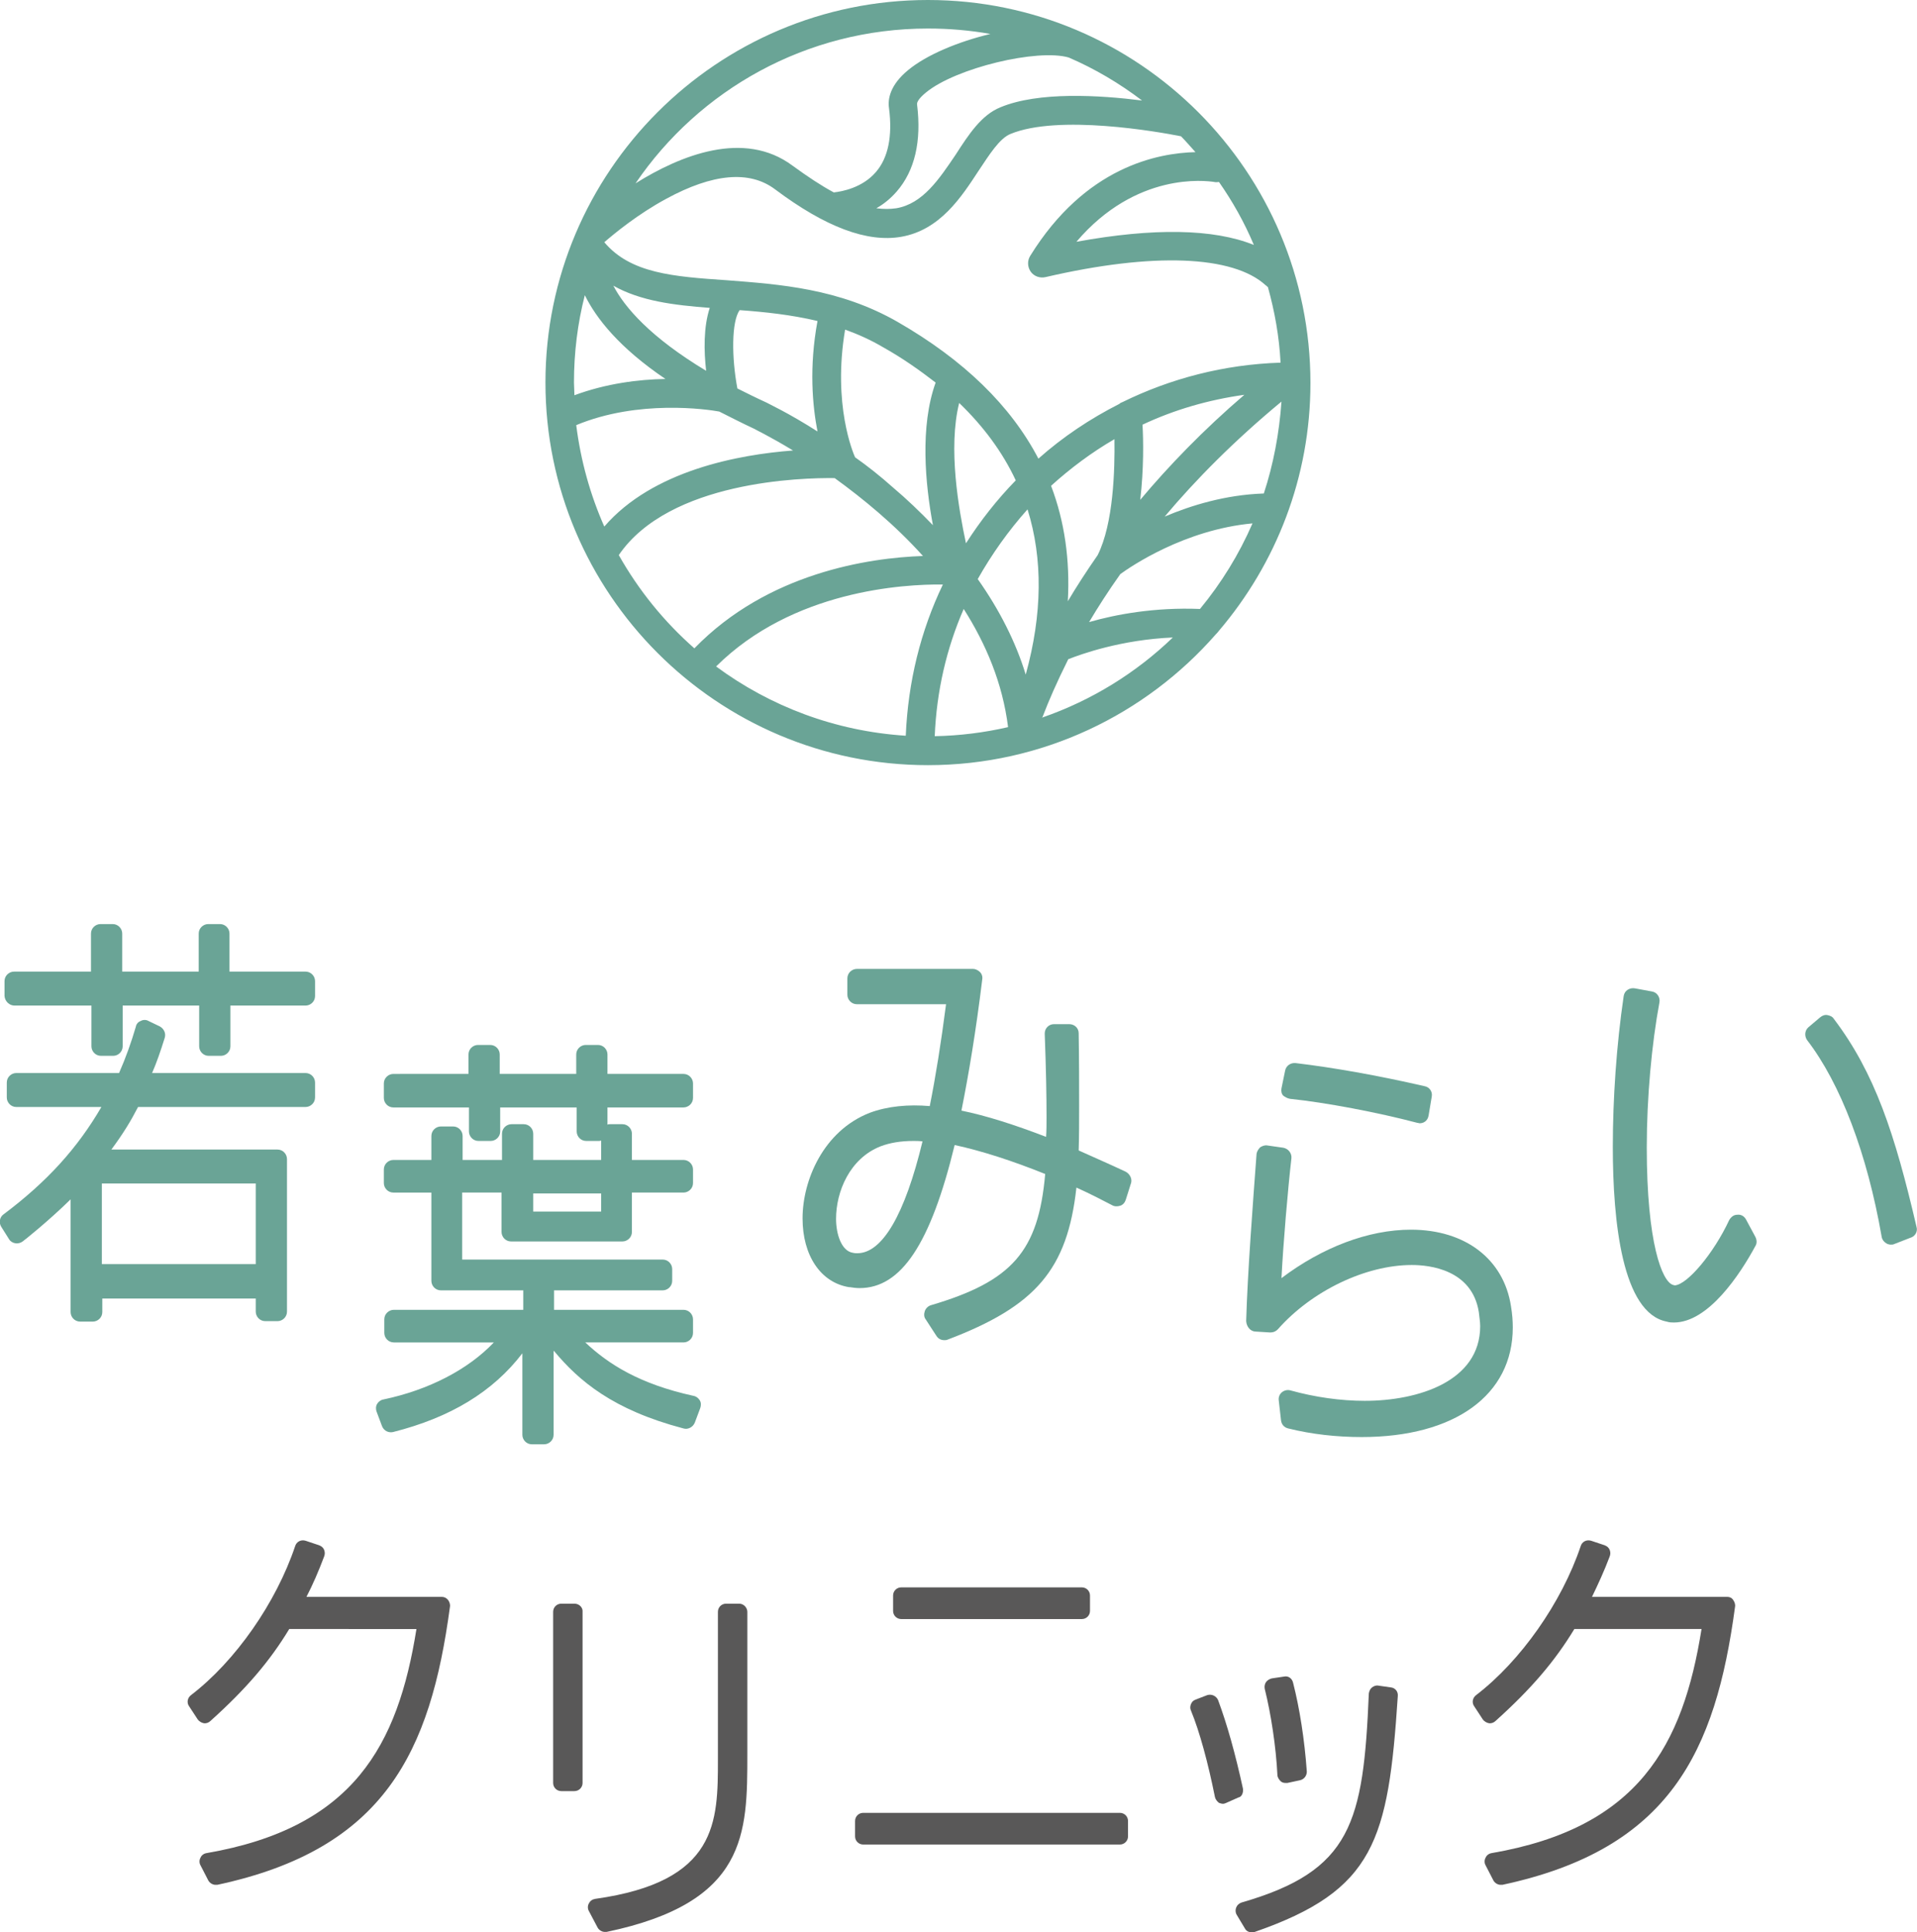 <?xml version="1.0" encoding="utf-8"?>
<!-- Generator: Adobe Illustrator 25.3.1, SVG Export Plug-In . SVG Version: 6.00 Build 0)  -->
<svg version="1.1" id="レイヤー_1" xmlns="http://www.w3.org/2000/svg" xmlns:xlink="http://www.w3.org/1999/xlink" x="0px"
	 y="0px" viewBox="0 0 423.5 426.8" style="enable-background:new 0 0 423.5 426.8;" xml:space="preserve">
<style type="text/css">
	.st0{fill:#FFFFFF;}
	.st1{fill:#6AA496;}
	.st2{fill:#595858;}
</style>
<g>
	<path class="st1" d="M56.5,289.7c0,1.1,0.9,2.1,2.1,2.1h2.7c1.1,0,2.1-0.9,2.1-2.1V256c0-1.1-0.9-2.1-2.1-2.1H24.6
		c2.6-3.5,4.3-6.3,5.9-9.4h37c1.1,0,2.1-0.9,2.1-2.1v-3.3c0-1.1-0.9-2.1-2.1-2.1H33.6c1-2.3,1.9-4.9,2.8-7.8c0.3-1-0.2-2-1.1-2.5
		l-2.5-1.2c-0.5-0.3-1.2-0.3-1.7,0c-0.6,0.2-1,0.7-1.1,1.3c-1,3.4-2.2,6.8-3.7,10.2H3.6c-1.1,0-2.1,0.9-2.1,2.1v3.3
		c0,1.1,0.9,2.1,2.1,2.1h18.8c-5.3,9.1-12,16.5-21.6,23.7c-0.9,0.6-1.1,1.9-0.5,2.8l1.7,2.7c0.3,0.5,0.8,0.8,1.4,0.9
		c0.6,0.1,1.2-0.1,1.6-0.4c0.3-0.2,5.6-4.4,10.6-9.3v24.9c0,1.1,0.9,2.1,2.1,2.1h2.8c1.1,0,2.1-0.9,2.1-2.1v-3h33.9V289.7z
		 M56.5,261.4v17.8H22.5v-17.8H56.5z"/>
	<path class="st1" d="M3.2,222.1h17v9c0,1.1,0.9,2.1,2.1,2.1h2.7c1.1,0,2.1-0.9,2.1-2.1v-9h16.9v9c0,1.1,0.9,2.1,2.1,2.1h2.7
		c1.1,0,2.1-0.9,2.1-2.1v-9h16.6c1.1,0,2.1-0.9,2.1-2.1v-3.3c0-1.1-0.9-2.1-2.1-2.1H50.7v-8.4c0-1.1-0.9-2.1-2.1-2.1H46
		c-1.1,0-2.1,0.9-2.1,2.1v8.4H27v-8.4c0-1.1-0.9-2.1-2.1-2.1h-2.7c-1.1,0-2.1,0.9-2.1,2.1v8.4h-17c-1.1,0-2.1,0.9-2.1,2.1v3.3
		C1.1,221.2,2.1,222.1,3.2,222.1z"/>
	<path class="st1" d="M122.4,298.4c5.5,6.6,13,13,28.6,17.1c1,0.3,2.1-0.3,2.5-1.3l1.2-3.2c0.2-0.6,0.2-1.2-0.1-1.7
		c-0.3-0.5-0.8-0.9-1.4-1c-11.9-2.6-18.8-7-23.9-11.8H151c1.1,0,2.1-0.9,2.1-2.1v-3c0-1.1-0.9-2.1-2.1-2.1h-28.6v-4.3h24
		c1.1,0,2.1-0.9,2.1-2.1v-2.6c0-1.1-0.9-2.1-2.1-2.1h-44.3v-14.8h8.7v8.7c0,1.1,0.9,2.1,2.1,2.1h24.6c1.1,0,2.1-0.9,2.1-2.1v-8.7
		H151c1.1,0,2.1-0.9,2.1-2.1v-3c0-1.1-0.9-2.1-2.1-2.1h-11.4v-5.8c0-1.1-0.9-2.1-2.1-2.1h-2.7c-0.2,0-0.4,0-0.6,0.1v-3.8h16.8
		c1.1,0,2.1-0.9,2.1-2.1v-3.2c0-1.1-0.9-2.1-2.1-2.1h-16.8v-4.3c0-1.1-0.9-2.1-2.1-2.1h-2.7c-1.1,0-2.1,0.9-2.1,2.1v4.3h-16.9v-4.3
		c0-1.1-0.9-2.1-2.1-2.1h-2.7c-1.1,0-2.1,0.9-2.1,2.1v4.3H86.9c-1.1,0-2.1,0.9-2.1,2.1v3.2c0,1.1,0.9,2.1,2.1,2.1h16.7v5.3
		c0,1.1,0.9,2.1,2.1,2.1h2.7c1.1,0,2.1-0.9,2.1-2.1v-5.3h16.9v5.3c0,1.1,0.9,2.1,2.1,2.1h2.7c0.2,0,0.4,0,0.6-0.1v4.3h-15v-5.8
		c0-1.1-0.9-2.1-2.1-2.1h-2.7c-1.1,0-2.1,0.9-2.1,2.1v5.8h-8.7v-5.3c0-1.1-0.9-2.1-2.1-2.1h-2.7c-1.1,0-2.1,0.9-2.1,2.1v5.3h-8.4
		c-1.1,0-2.1,0.9-2.1,2.1v3c0,1.1,0.9,2.1,2.1,2.1h8.4v19.5c0,1.1,0.9,2.1,2.1,2.1h18.2v4.3H87c-1.1,0-2.1,0.9-2.1,2.1v3
		c0,1.1,0.9,2.1,2.1,2.1h22.1c-5.7,6-14.4,10.5-24.4,12.6c-0.6,0.1-1.1,0.5-1.4,1c-0.3,0.5-0.3,1.2-0.1,1.7l1.2,3.2
		c0.4,1,1.4,1.5,2.4,1.3c12.7-3.2,22.1-8.9,28.6-17.4v18c0,1.1,0.9,2.1,2.1,2.1h2.7c1.1,0,2.1-0.9,2.1-2.1V298.4z M132.8,263.6v4
		h-15v-4H132.8z"/>
	<path class="st1" d="M248.7,258.8c-3.6-1.7-7.1-3.2-10.4-4.7c0.1-3.1,0.1-6.4,0.1-9.9c0-4.8,0-10.1-0.1-16c0-1.1-0.9-2-2.1-2h-3.3
		c-0.6,0-1.1,0.2-1.5,0.6c-0.4,0.4-0.6,0.9-0.6,1.5c0.3,8,0.4,13.7,0.4,18.4c0,1.6,0,3-0.1,4.4c-7-2.7-13.3-4.7-18.7-5.8
		c1.6-8,3.2-17.5,4.6-29c0.1-0.6-0.1-1.2-0.5-1.6c-0.4-0.4-1-0.7-1.5-0.7h-25.7c-1.1,0-2.1,0.9-2.1,2.1v3.6c0,1.1,0.9,2.1,2.1,2.1
		H209c-1.1,8.5-2.3,16-3.6,22.5c-4.7-0.4-9.3,0-13.3,1.5c-10.2,4-14.8,14.9-14.8,23.3c0,8.2,4,14.2,10.3,15.2c0,0,0.2,0,0.2,0
		c0.6,0.1,1.3,0.2,2.1,0.2c9.2,0,15.7-9.8,21-31.6c6,1.3,12.8,3.5,20,6.4c-1.5,17.1-7.3,23.7-25.3,29c-0.6,0.2-1.1,0.7-1.3,1.3
		c-0.2,0.6-0.2,1.3,0.2,1.8l2.4,3.7c0.4,0.6,1,0.9,1.7,0.9c0.2,0,0.5,0,0.7-0.1c19.5-7.4,26.5-15.5,28.5-33.6
		c3.1,1.4,5.6,2.7,7.9,3.9c0.5,0.3,1.2,0.3,1.8,0.1c0.6-0.2,1-0.7,1.2-1.3l1.2-3.8C250.1,260.3,249.6,259.3,248.7,258.8z M201.8,252
		c0.6,0,1.3,0,2,0.1c-3.9,16.2-8.9,24.7-14.4,24.7c-0.4,0-0.6,0-1-0.1c-2.5-0.4-3.7-4.1-3.7-7.5c0-6,3-13.3,9.8-16
		C196.6,252.4,199,252,201.8,252z"/>
	<path class="st1" d="M277.4,294.1l3.2,0.2c0.7,0,1.2-0.2,1.7-0.7c7.5-8.5,19.4-14.2,29.6-14.2c3.9,0,13.3,1,14.8,10.4
		c0.1,1.1,0.3,2.1,0.3,3.1c0,12.2-13.7,16.5-25.5,16.5c-5.3,0-11-0.8-16.4-2.3c-0.7-0.2-1.4,0-1.9,0.4c-0.5,0.4-0.8,1.1-0.7,1.8
		l0.5,4.4c0.1,0.9,0.7,1.6,1.6,1.8c5.2,1.3,10.8,1.9,16.2,1.9c20.6,0,33.4-9.3,33.4-24.2c0-1.4-0.1-2.9-0.4-4.7
		c-1.6-10.4-10.1-16.9-22.1-16.9c-9.4,0-19.6,3.9-28.6,10.7c0.4-7.8,1.4-19.5,2.2-26.5c0.1-1.1-0.7-2.1-1.8-2.3l-3.5-0.5
		c-0.6-0.1-1.1,0.1-1.6,0.4c-0.4,0.4-0.7,0.9-0.8,1.4c-0.8,10.8-2,26.4-2.3,37C275.4,293.1,276.3,294.1,277.4,294.1z"/>
	<path class="st1" d="M285,242.7c7.8,0.8,19.4,3,28.1,5.3c0.2,0,0.4,0.1,0.5,0.1c0.4,0,0.8-0.1,1.1-0.3c0.5-0.3,0.8-0.8,0.9-1.4
		l0.7-4.2c0.2-1.1-0.5-2.1-1.6-2.3c-10.5-2.4-20.1-4.1-28.5-5.1c-1.1-0.1-2.1,0.6-2.3,1.7l-0.8,3.9c-0.1,0.6,0,1.2,0.4,1.6
		C283.9,242.3,284.4,242.6,285,242.7z"/>
	<path class="st1" d="M385.7,269.3c-0.4-0.7-1.1-1.1-1.9-1c-0.8,0-1.4,0.5-1.8,1.2c-3.4,7.3-9.2,14.2-12,14.4
		c-0.1,0-0.3-0.1-0.4-0.1c-2.4-0.7-5.8-9.2-5.8-30.4c0-11,1.1-22.9,2.8-32c0.2-1.1-0.5-2.2-1.6-2.4l-3.8-0.7c-0.6-0.1-1.1,0-1.6,0.3
		s-0.8,0.8-0.9,1.4c-1.6,10.9-2.4,22.7-2.4,33.3c0,16.6,2.1,36.7,11.9,38.6c0.6,0.2,1.2,0.2,1.6,0.2c7.6,0,14.6-10.6,18-16.9
		c0.4-0.6,0.3-1.4,0-2L385.7,269.3z"/>
	<path class="st1" d="M423.4,271c-4.8-20.6-9.2-34-18.3-46c-0.3-0.5-0.9-0.7-1.4-0.8c-0.6-0.1-1.1,0.1-1.6,0.5l-2.6,2.2
		c-0.8,0.7-0.9,1.9-0.3,2.8c7.4,9.6,13.3,25.1,16.5,43.5c0.1,0.6,0.5,1.1,1,1.4c0.3,0.2,0.7,0.3,1,0.3c0.3,0,0.5,0,0.7-0.1l3.6-1.4
		C423.1,273.1,423.7,272,423.4,271z"/>
	<path class="st2" d="M163.3,354.2h-2.9c-1,0-1.8,0.8-1.8,1.8v32.5c0,13.9,0,27.1-27.1,30.9c-0.6,0.1-1.1,0.4-1.4,1
		c-0.3,0.5-0.3,1.2,0,1.7l1.9,3.6c0.3,0.6,1,1,1.6,1c0.1,0,0.2,0,0.4,0c31.1-6.5,31.1-21.7,31.1-39.3v-31.4
		C165.1,355.1,164.3,354.2,163.3,354.2z"/>
	<path class="st2" d="M126.9,354.2h-2.9c-1,0-1.8,0.8-1.8,1.8v37.8c0,1,0.8,1.8,1.8,1.8h2.9c1,0,1.8-0.8,1.8-1.8v-37.8
		C128.8,355.1,128,354.2,126.9,354.2z"/>
	<path class="st2" d="M239,357.6c1,0,1.8-0.8,1.8-1.8v-3.4c0-1-0.8-1.8-1.8-1.8h-39.9c-1,0-1.8,0.8-1.8,1.8v3.4c0,1,0.8,1.8,1.8,1.8
		H239z"/>
	<path class="st2" d="M247.4,400.4h-56.7c-1,0-1.8,0.8-1.8,1.8v3.4c0,1,0.8,1.8,1.8,1.8h56.7c1,0,1.8-0.8,1.8-1.8v-3.4
		C249.2,401.2,248.4,400.4,247.4,400.4z"/>
	<path class="st2" d="M283.7,370.3l-2.7,0.4c-0.5,0.1-1,0.4-1.3,0.8c-0.3,0.4-0.4,1-0.3,1.5c1.4,5.6,2.5,12.9,2.8,19
		c0,0.5,0.3,1,0.7,1.4c0.3,0.3,0.7,0.4,1.1,0.4c0.1,0,0.2,0,0.4,0l2.8-0.6c0.9-0.2,1.5-1,1.5-1.9c-0.5-7.1-1.6-14-3-19.5
		C285.5,370.7,284.6,370.1,283.7,370.3z"/>
	<path class="st2" d="M307.3,372.7l-2.8-0.4c-0.5-0.1-1,0.1-1.4,0.4c-0.4,0.3-0.6,0.8-0.7,1.3c-1.2,28.6-3.8,39.2-28.1,46.2
		c-0.6,0.2-1,0.6-1.2,1.1c-0.2,0.5-0.2,1.1,0.1,1.6l1.8,3c0.3,0.6,0.9,0.9,1.6,0.9c0.2,0,0.4,0,0.6-0.1
		c26.5-9.2,29.5-20.2,31.6-52.1C308.9,373.6,308.2,372.8,307.3,372.7z"/>
	<path class="st2" d="M274.6,395.1c-1.7-7.8-3.5-14.2-5.5-19.6c-0.4-0.9-1.4-1.4-2.4-1.1l-2.6,1c-0.5,0.2-0.8,0.5-1,1
		c-0.2,0.5-0.2,1,0,1.4c1.9,4.6,3.8,11.6,5.3,19.1c0.1,0.5,0.5,1,0.9,1.3c0.3,0.1,0.6,0.2,0.9,0.2c0.2,0,0.5-0.1,0.7-0.2l2.7-1.2
		C274.3,396.9,274.7,396,274.6,395.1z"/>
	<path class="st2" d="M97.6,352.7H67.7c1.4-2.7,2.7-5.7,3.9-8.9c0.2-0.5,0.2-1,0-1.5c-0.2-0.5-0.6-0.8-1.1-1l-3-1
		c-1-0.3-2,0.2-2.3,1.2C61,354,52,366.9,42.2,374.4c-0.8,0.6-1,1.7-0.4,2.5l1.9,2.9c0.3,0.4,0.8,0.7,1.3,0.8
		c0.5,0.1,1.1-0.1,1.5-0.5c7.9-7.1,13.1-13.2,17.4-20.3H92c-4.1,25.7-13.9,43.9-46.4,49.5c-0.6,0.1-1.1,0.5-1.3,1
		c-0.3,0.5-0.3,1.2,0,1.7l1.7,3.3c0.3,0.6,1,1,1.6,1c0.1,0,0.3,0,0.4,0c37-7.9,47.1-29.4,51.4-61.4c0.1-0.5-0.1-1.1-0.4-1.5
		C98.6,352.9,98.1,352.7,97.6,352.7z"/>
	<path class="st2" d="M381.6,352.7h-29.9c1.3-2.7,2.7-5.7,3.9-8.9c0.2-0.5,0.2-1,0-1.5c-0.2-0.5-0.6-0.8-1.1-1l-3-1
		c-1-0.3-2,0.2-2.3,1.2c-4.2,12.5-13.3,25.4-23.1,32.9c-0.8,0.6-1,1.7-0.4,2.5l1.9,2.9c0.3,0.4,0.8,0.7,1.3,0.8
		c0.5,0.1,1.1-0.1,1.5-0.5c7.9-7.1,13.1-13.2,17.4-20.3h28.1c-4.1,25.7-13.9,43.9-46.4,49.5c-0.6,0.1-1.1,0.5-1.3,1
		c-0.3,0.5-0.3,1.2,0,1.7l1.7,3.3c0.3,0.6,1,1,1.6,1c0.1,0,0.3,0,0.4,0c37-7.9,47.1-29.4,51.4-61.4c0.1-0.5-0.1-1.1-0.4-1.5
		C382.6,352.9,382.1,352.7,381.6,352.7z"/>
	<path class="st1" d="M269.3,139.3c12.6-14.8,20.2-33.9,20.2-54.7C289.5,37.9,251.6,0,205,0s-84.5,37.9-84.5,84.5
		s37.9,84.5,84.5,84.5c25.3,0,48.1-11.2,63.6-28.9C268.8,139.9,269.1,139.6,269.3,139.3z M133.5,116.3c-3.1-7-5.2-14.5-6.2-22.4
		c13.7-5.7,28.9-3.5,31.6-3c2.4,1.2,4.9,2.5,7.7,3.8c0.1,0.1,3.5,1.7,8.6,4.8C163.2,100.4,144.2,103.9,133.5,116.3z M202.6,23.1
		c-0.1-0.5,0.4-1.4,2-2.7c6.6-5.4,24.6-9.7,31.5-7.7c5.8,2.5,11.2,5.7,16.2,9.5c-9.5-1.2-22.9-2-31.3,1.5c-4.2,1.7-7,6-9.9,10.5
		C207.5,39.5,203.9,45,198,46c-1.4,0.2-2.8,0.2-4.4,0c1.6-0.9,3.1-2.1,4.5-3.7C202.1,37.7,203.6,31.2,202.6,23.1z M277,54.1
		c-8.9-3.6-22.2-3.8-39.2-0.7c13.2-15.5,28.6-13.5,30.5-13.2c0.3,0.1,0.7,0,1,0C272.3,44.5,274.9,49.1,277,54.1z M279.2,109
		c0,0-0.1,0-0.1,0c-8.4,0.3-15.9,2.6-21.8,5.1c6.8-8.1,15.4-16.8,25.8-25.4C282.6,95.8,281.3,102.6,279.2,109z M235.9,132.8
		c0.5-9.1-0.7-17.6-3.7-25.5c4.3-3.9,9-7.4,14-10.3c0.1,6.7-0.2,18.6-3.7,25.6C240,126.2,237.8,129.6,235.9,132.8z M211.9,89
		c5.4,5.2,9.6,10.9,12.5,17.1c-4.1,4.2-7.8,8.9-11,13.9C211.8,112.5,209.4,99,211.9,89z M227,112.5c3.4,10.9,3.3,23.1-0.4,36.5
		c-2.2-7.2-5.8-14.3-10.6-21.1C219.1,122.4,222.8,117.2,227,112.5z M252.4,93.8c7-3.3,14.6-5.5,22.5-6.6c-9.1,7.8-16.7,15.7-23,23.2
		C252.7,103.6,252.6,97.1,252.4,93.8z M199.1,52.3c8.6-1.5,13.3-8.8,17.1-14.6c2.4-3.6,4.6-7.1,7-8.1c10.6-4.4,32.7-0.5,37.7,0.5
		c1.1,1.1,2.1,2.3,3.2,3.5c-8.3,0.2-24.3,3.2-36.5,22.9c-0.7,1.1-0.6,2.5,0.1,3.5c0.7,1,2,1.5,3.3,1.2c23.7-5.5,41.4-4.8,48.6,1.8
		c0.2,0.1,0.3,0.3,0.5,0.4c1.5,5.4,2.5,10.9,2.8,16.7c-12.5,0.4-24.3,3.5-34.9,8.7c-0.3,0.1-0.5,0.2-0.7,0.4
		c-6.5,3.3-12.5,7.3-17.9,12.1c-6.1-11.7-16.5-21.8-31.1-30.2c-12.9-7.4-26.1-8.3-37.7-9.2c-11.8-0.8-21.3-1.5-27.1-8.4
		c2.2-1.9,7.4-6.2,13.7-9.6c10.3-5.6,18.4-6.3,24-2.1C182.4,50.2,191.6,53.6,199.1,52.3z M162.9,85.8c-1.3-6.9-1.3-14.8,0.5-17.3
		c5.5,0.4,11.3,1,17.2,2.4c-1.9,10.3-1.1,18.7,0,24.4c-6.4-4.1-11-6.2-11.3-6.4C167.1,87.9,164.9,86.8,162.9,85.8z M156.8,68
		c-1.4,4.2-1.3,9.6-0.8,13.9c-12.3-7.4-18-14-20.5-18.8C141.5,66.5,148.9,67.4,156.8,68z M188.9,101c-0.4-0.9-5-11.6-2.2-28.2
		c2.8,1,5.7,2.3,8.4,3.9c4.3,2.4,8.1,5.1,11.6,7.8c-3.5,9.7-2.3,22.4-0.6,31.5c-2.8-2.9-5.7-5.7-8.9-8.4
		C194.4,105.1,191.6,102.9,188.9,101z M208.3,129.1c-4.9,10.2-7.7,21.5-8.2,33.4c-15.6-1-30-6.5-41.9-15.3
		C175.1,130.4,199.6,129,208.3,129.1z M212.9,134.5c4.9,7.7,8.6,16.4,9.8,26.1c-5.2,1.2-10.7,1.9-16.2,2
		C206.9,152.7,209.1,143.2,212.9,134.5z M230.5,157.9c1.1-2.9,2.9-7.1,5.5-12.3c2.8-1.1,11.6-4.3,23.1-4.8
		c-8.1,7.8-17.9,13.9-28.9,17.7C230.4,158.3,230.4,158.1,230.5,157.9z M240.6,137.4c1.9-3.2,4.2-6.8,6.9-10.6
		c2.2-1.6,14.1-9.8,29.2-11.2c-3,6.9-6.9,13.2-11.6,18.9C255.1,134.1,246.5,135.7,240.6,137.4z M205,6.3c4.7,0,9.3,0.4,13.8,1.2
		c-7.1,1.7-14.1,4.6-18.2,8c-4,3.3-4.5,6.4-4.2,8.4c0.8,6.2-0.2,11-2.9,14.1c-3,3.5-7.5,4.3-9.3,4.5c-2.8-1.5-5.8-3.5-9.1-5.9
		c-10.7-8-24.8-2.3-34.7,3.9C154.4,19.9,178.1,6.3,205,6.3z M129.2,65.2c2.5,5.1,7.6,11.6,17.8,18.5c-5.9,0.1-13.1,1-20.1,3.6
		c0-0.9-0.1-1.9-0.1-2.8C126.8,77.9,127.6,71.4,129.2,65.2z M136.7,122.6c11.2-16.4,40.6-17.1,47.7-17c6.2,4.5,13.2,10.2,19.5,17.2
		c-11.9,0.4-34.3,3.7-50.5,20.4C146.7,137.3,141.1,130.4,136.7,122.6z"/>
</g>
</svg>
